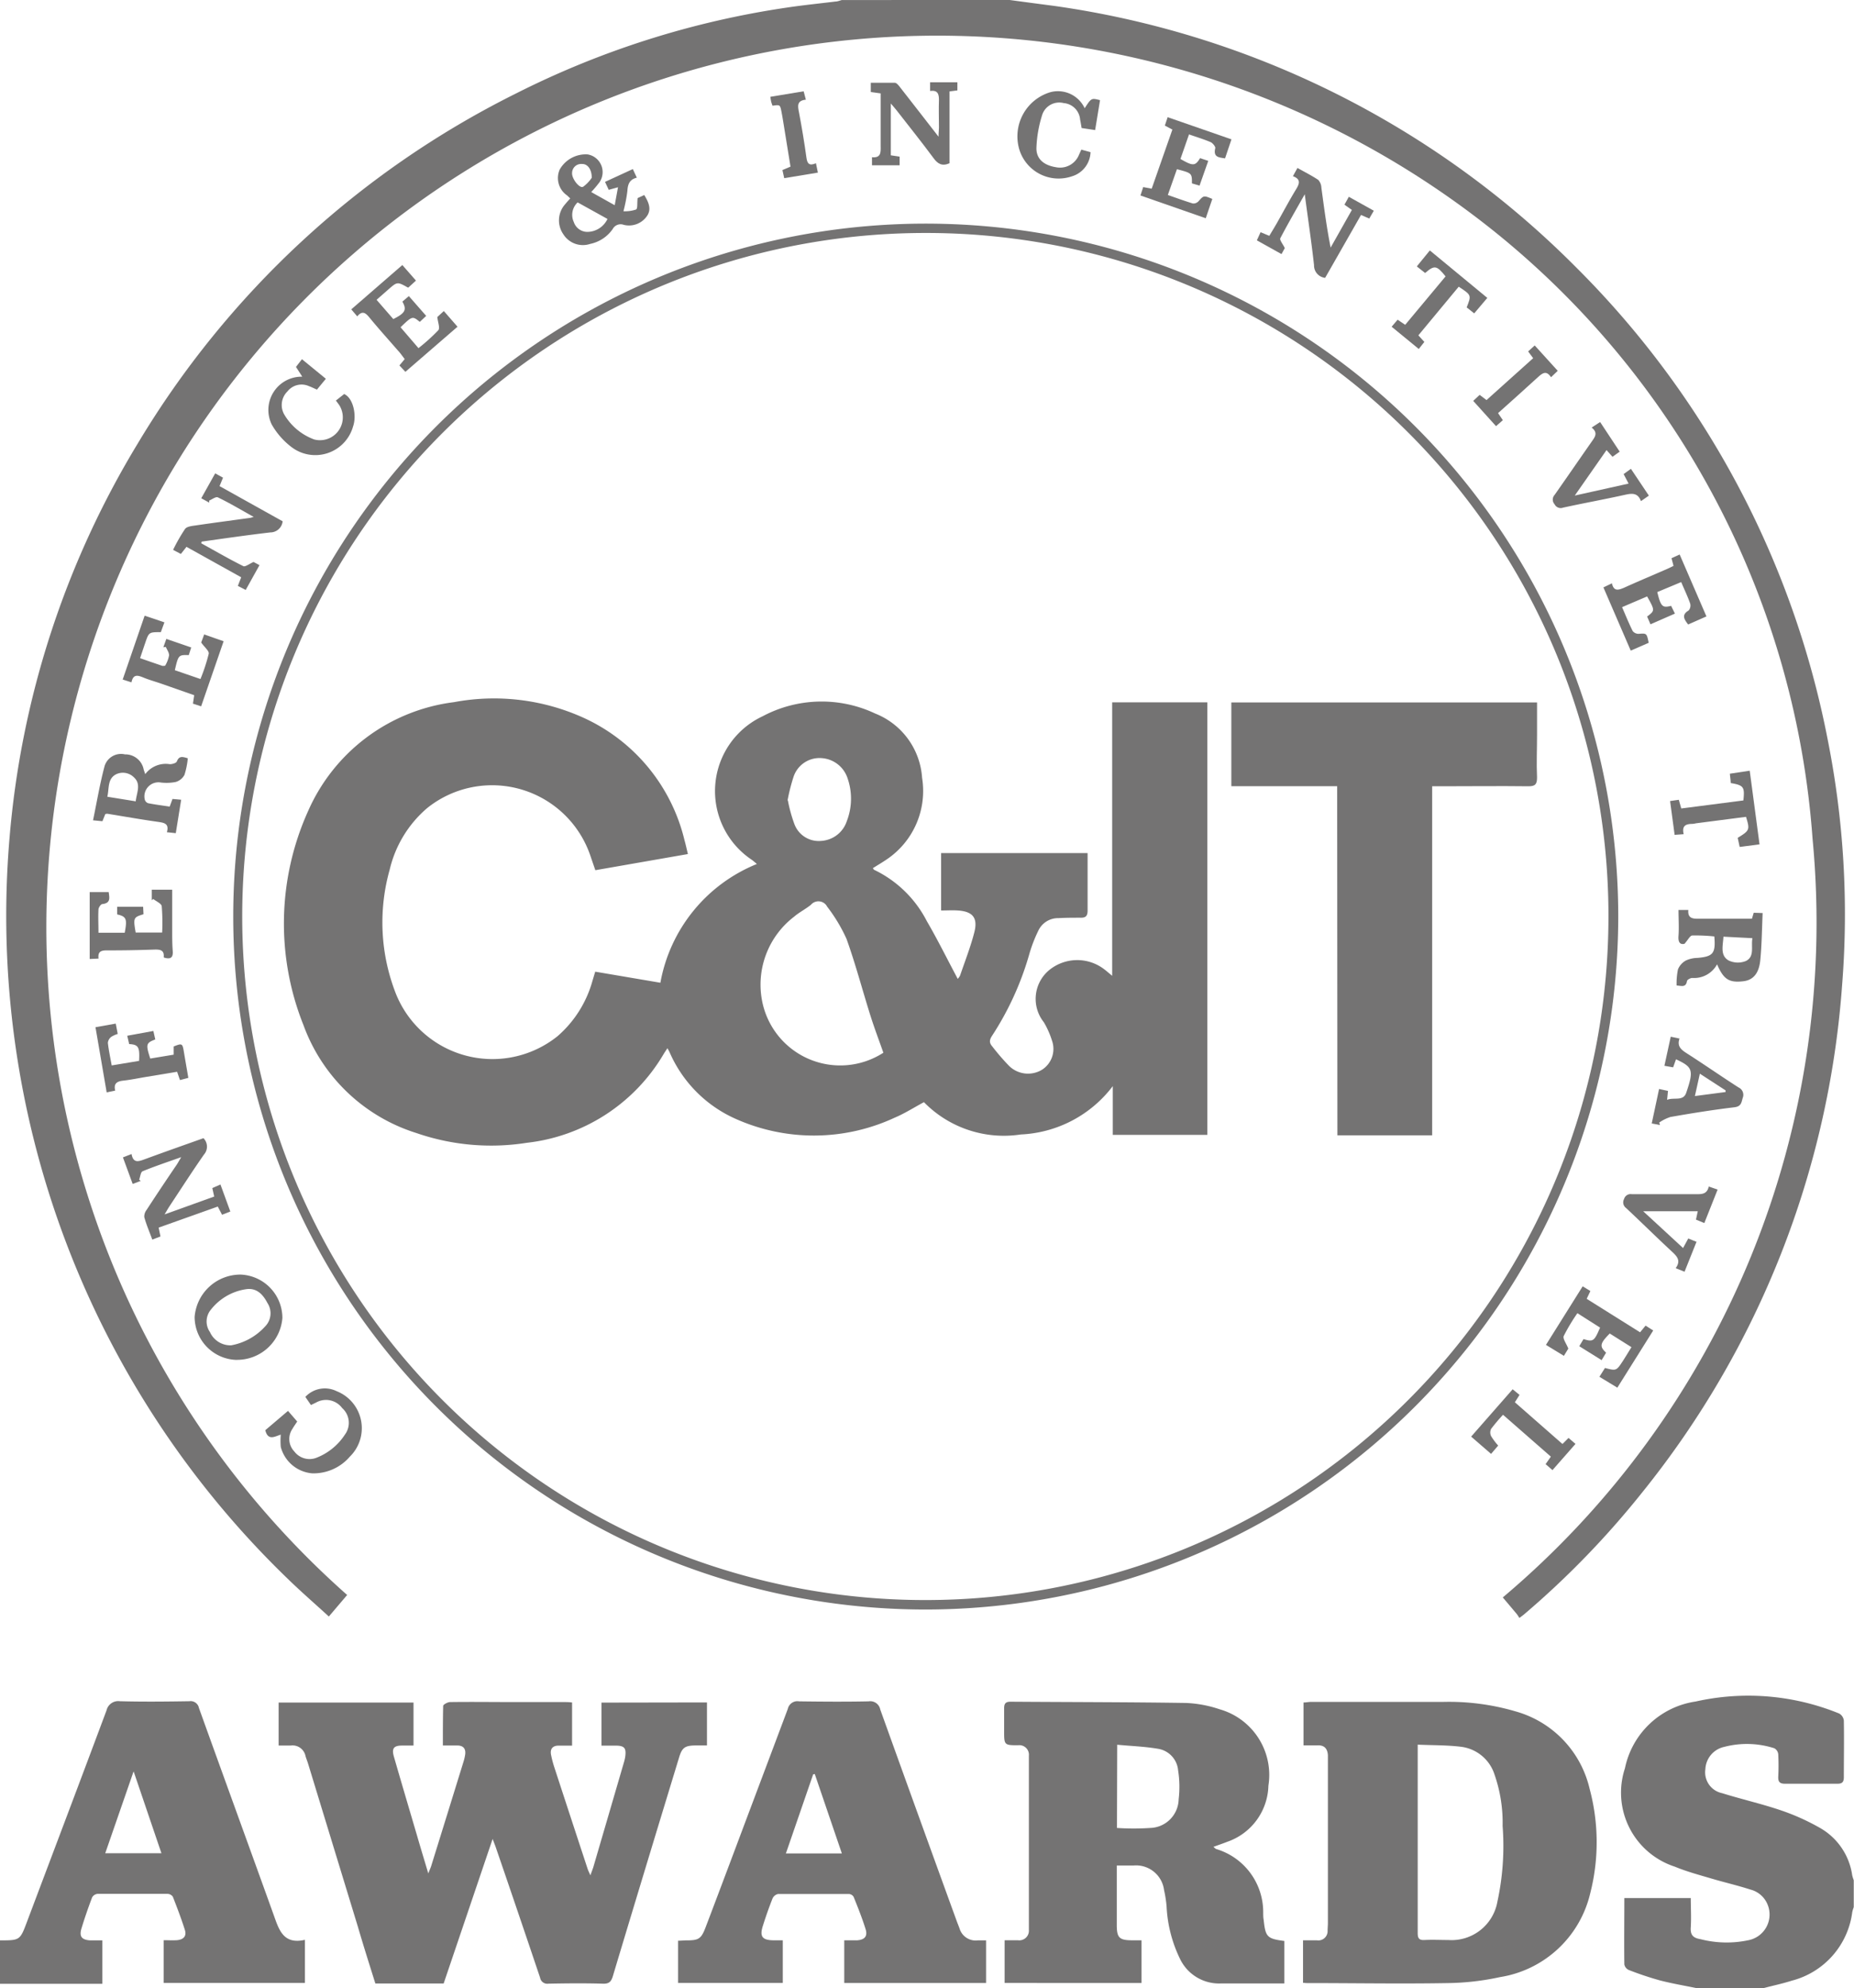 <svg xmlns="http://www.w3.org/2000/svg" xmlns:xlink="http://www.w3.org/1999/xlink" width="31.008" height="33.232" viewBox="0 0 31.008 33.232"><defs><clipPath id="a"><rect width="31.008" height="33.232" fill="#747373"/></clipPath></defs><g clip-path="url(#a)"><path d="M20.881,0c.251.034.5.067.753.1a15.319,15.319,0,0,1,8.73,4.372,15.227,15.227,0,0,1,4.208,7.906,14.922,14.922,0,0,1,.238,4.09,15.248,15.248,0,0,1-3.341,8.475,14.719,14.719,0,0,1-1.98,2.043c-.019.016-.039.03-.076.058-.018-.027-.032-.052-.051-.074-.077-.092-.155-.184-.227-.269a14.749,14.749,0,0,0,5.181-12.679A14.342,14.342,0,0,0,29.025,3.895,14.9,14.9,0,0,0,9.807,26.66l-.306.36c-.234-.214-.466-.415-.686-.629A15.393,15.393,0,0,1,4.16,14.012,15.114,15.114,0,0,1,6.3,7.422a15.324,15.324,0,0,1,6.322-5.854A14.842,14.842,0,0,1,17.166.127c.267-.04.537-.067.805-.1.037,0,.073-.016.109-.025Z" transform="translate(-4.001 -0.001)" fill="#747373"/><path d="M1086.071,1138.276c-.207-.043-.416-.078-.621-.131a5.365,5.365,0,0,1-.52-.174.131.131,0,0,1-.074-.092c-.005-.366,0-.733,0-1.11h1.111c0,.16.01.325,0,.488-.01.132.042.18.166.2a1.754,1.754,0,0,0,.8.016.437.437,0,0,0,.321-.59.422.422,0,0,0-.289-.256c-.213-.069-.432-.119-.648-.183s-.417-.117-.617-.2a1.3,1.3,0,0,1-.834-1.644,1.417,1.417,0,0,1,1.182-1.116,4.023,4.023,0,0,1,2.4.2.156.156,0,0,1,.079.116c.006.317,0,.633,0,.95,0,.081-.029.109-.11.108-.292,0-.583,0-.875,0-.09,0-.115-.035-.112-.118a3.654,3.654,0,0,0,0-.375.129.129,0,0,0-.066-.1,1.5,1.5,0,0,0-.837-.023.4.4,0,0,0-.316.374.356.356,0,0,0,.281.4c.32.1.651.175.969.282a3.762,3.762,0,0,1,.67.3,1.086,1.086,0,0,1,.536.79.635.635,0,0,0,.026.083v.45a.591.591,0,0,0-.025.082,1.362,1.362,0,0,1-1.009,1.146c-.153.049-.311.082-.466.123Z" transform="translate(-1057.689 -1105.044)" fill="#747373"/><path d="M0,1140.956c.336,0,.335,0,.455-.32.443-1.175.888-2.349,1.327-3.525a.2.2,0,0,1,.223-.152c.387.01.775.006,1.162,0a.141.141,0,0,1,.16.112c.415,1.154.835,2.306,1.25,3.459.089.249.161.5.523.417v.721H2.737v-.715c.076,0,.15.005.222,0,.115-.01.166-.071.132-.175-.059-.186-.129-.369-.2-.551a.111.111,0,0,0-.086-.048q-.587,0-1.175,0a.117.117,0,0,0-.089.058c-.065.171-.125.344-.178.519-.04.131,0,.189.139.2.066,0,.133,0,.209,0v.726H0Zm2.232-2.817L1.76,1139.5H2.7l-.464-1.365" transform="translate(0 -1108.524)" fill="#747373"/><path d="M193.562,1137.425v.719h-.173c-.2,0-.245.032-.3.223q-.2.656-.4,1.313c-.234.772-.468,1.543-.7,2.317-.028.094-.062.133-.168.129-.3-.009-.608-.006-.912,0a.122.122,0,0,1-.138-.1q-.366-1.087-.739-2.173c-.013-.039-.029-.077-.055-.146l-.819,2.416h-1.142c-.1-.317-.2-.633-.293-.951l-.831-2.719c-.013-.044-.031-.086-.044-.13a.221.221,0,0,0-.25-.177c-.062,0-.124,0-.2,0v-.719h2.256v.719c-.064,0-.129,0-.193,0-.137,0-.174.048-.136.182.129.448.262.894.393,1.34.058.2.116.39.183.615.025-.065.043-.1.055-.144q.267-.858.532-1.716a.843.843,0,0,0,.029-.121c.016-.1-.027-.159-.136-.157-.074,0-.148,0-.236,0,0-.23,0-.446.005-.661,0-.024.074-.064.115-.065.358-.005.717,0,1.075,0h.825c.045,0,.089,0,.141.007v.721h-.225c-.1,0-.145.054-.127.152a1.747,1.747,0,0,0,.057.216q.277.848.556,1.695c.009.026.022.052.045.105.022-.061.037-.1.048-.133q.256-.874.511-1.748a.7.7,0,0,0,.025-.109c.017-.137-.016-.175-.151-.178-.079,0-.157,0-.247,0v-.719Z" transform="translate(-181.738 -1108.97)" fill="#747373"/><path d="M671.515,1142.106v-.714c.076,0,.149,0,.222,0a.161.161,0,0,0,.184-.172c0-.046,0-.092,0-.137q0-1.326,0-2.651c0-.042,0-.083,0-.125a.16.16,0,0,0-.181-.174c-.233,0-.233-.005-.233-.242,0-.125,0-.25,0-.375,0-.079.024-.111.107-.111.979.007,1.958.006,2.937.021a2.021,2.021,0,0,1,.562.106,1.141,1.141,0,0,1,.814,1.276,1.02,1.02,0,0,1-.687.938c-.073.029-.148.054-.233.085.021.016.033.032.049.037a1.1,1.1,0,0,1,.784,1.061c0,.041,0,.083.008.125.03.283.058.313.345.35v.71h-.157c-.3,0-.6,0-.9,0a.724.724,0,0,1-.688-.412,2.244,2.244,0,0,1-.224-.876,1.944,1.944,0,0,0-.042-.271.472.472,0,0,0-.513-.412c-.087,0-.173,0-.278,0v.407c0,.2,0,.392,0,.588,0,.214.044.254.258.255h.156v.714Zm1.879-2.591a4.215,4.215,0,0,0,.558,0,.49.49,0,0,0,.474-.479,1.778,1.778,0,0,0-.009-.482.4.4,0,0,0-.319-.359c-.229-.041-.464-.048-.7-.071Z" transform="translate(-654.713 -1108.962)" fill="#747373"/><path d="M871.42,1142.086v-.717c.078,0,.154,0,.231,0a.155.155,0,0,0,.18-.161c0-.042.005-.083.005-.125q0-1.343,0-2.686c0-.042,0-.083,0-.125-.009-.108-.06-.168-.177-.161-.074,0-.148,0-.231,0v-.717c.044,0,.088-.01.132-.01.737,0,1.474,0,2.212,0a3.95,3.95,0,0,1,1.207.16,1.755,1.755,0,0,1,1.234,1.292,3.438,3.438,0,0,1,.009,1.753,1.846,1.846,0,0,1-1.507,1.395,4.37,4.37,0,0,1-.865.1c-.783.014-1.566,0-2.349,0-.021,0-.041,0-.076-.005m1.913-3.984v.178q0,.825,0,1.65c0,.442,0,.883,0,1.325,0,.085.022.121.112.116.133-.007.267,0,.4,0a.778.778,0,0,0,.821-.641,4.394,4.394,0,0,0,.087-1.266,2.448,2.448,0,0,0-.135-.858.675.675,0,0,0-.555-.464c-.234-.029-.472-.025-.728-.036" transform="translate(-849.627 -1108.938)" fill="#747373"/><path d="M458.736,1140.961v.714h-2.372v-.714c.07,0,.143,0,.216,0,.128-.009.178-.069.14-.19-.057-.182-.128-.36-.2-.538a.1.1,0,0,0-.076-.046c-.4,0-.792,0-1.188,0a.132.132,0,0,0-.091.074c-.06.151-.112.3-.162.458-.057.178-.011.239.175.242h.158v.713h-1.751v-.706c.048,0,.1-.006.144-.006.2,0,.242-.025.315-.215.16-.42.318-.84.476-1.26.3-.8.6-1.594.9-2.394a.164.164,0,0,1,.189-.126c.388.005.775.008,1.163,0a.17.17,0,0,1,.194.136q.635,1.767,1.277,3.531c.016.043.033.085.049.128a.281.281,0,0,0,.307.2c.041,0,.082,0,.134,0m-2.409-1.453-.453-1.327-.027.005-.456,1.322Z" transform="translate(-442.244 -1108.53)" fill="#747373"/><path d="M167.224,172.591a11.582,11.582,0,1,1,11.591-11.584,11.593,11.593,0,0,1-11.591,11.584m0-23.008a11.425,11.425,0,1,0,11.427,11.478,11.412,11.412,0,0,0-11.427-11.478" transform="translate(-151.75 -145.689)" fill="#747373"/><path d="M373.6,103.856l.388.217.055-.3-.155.043-.062-.133.465-.214.067.144c-.123.029-.152.111-.158.222a2.576,2.576,0,0,1-.066.339.58.58,0,0,0,.211-.029c.029-.017.016-.1.026-.191l.111-.051c.072.117.127.237.044.353a.364.364,0,0,1-.387.145.15.15,0,0,0-.185.071.608.608,0,0,1-.377.248.386.386,0,0,1-.448-.161.405.405,0,0,1,.028-.5c.026-.032.054-.062.087-.1l-.053-.05a.352.352,0,0,1-.123-.432.5.5,0,0,1,.467-.253.3.3,0,0,1,.2.463,1.844,1.844,0,0,1-.139.165m.272.451-.5-.277a.285.285,0,0,0-.064.329.24.24,0,0,0,.227.164.377.377,0,0,0,.336-.216m-.263-.69c0-.146-.075-.233-.163-.229a.152.152,0,0,0-.166.15c-.007.095.124.263.184.231a.582.582,0,0,0,.145-.151" transform="translate(-363.707 -100.643)" fill="#747373"/><path d="M83.55,761.666l-.032-.144.136-.06.165.452-.138.054-.072-.137-.989.352.031.148-.137.052c-.047-.129-.1-.25-.134-.376a.183.183,0,0,1,.04-.122c.163-.251.33-.5.5-.75.022-.033.041-.068.078-.13-.237.084-.444.153-.646.236-.033.014-.039.093-.058.141l.027.02-.135.051-.163-.444.144-.056c.03.164.124.122.229.084.323-.119.648-.233.974-.349a.2.2,0,0,1,.009.273c-.2.286-.389.581-.582.872-.02.031-.038.063-.077.129l.834-.3" transform="translate(-79.967 -741.664)" fill="#747373"/><path d="M63,504.48a.427.427,0,0,1,.413-.168c.039,0,.106-.018.117-.046.038-.1.1-.077.183-.053a1.318,1.318,0,0,1-.056.278.244.244,0,0,1-.145.118.8.8,0,0,1-.246.01.235.235,0,0,0-.273.283.09.09,0,0,0,.056.062c.117.023.236.038.361.057l.047-.128.145.013-.09.559-.149-.016c.042-.144-.044-.158-.148-.173-.284-.04-.566-.09-.849-.136a.137.137,0,0,0-.033.006l-.048.119-.157-.015c.065-.313.115-.615.194-.909a.288.288,0,0,1,.34-.193.312.312,0,0,1,.313.252c.005.019.013.038.026.078m-.159.451c.017-.145.095-.286-.033-.4a.261.261,0,0,0-.3-.046c-.142.077-.109.233-.142.373l.477.077" transform="translate(-60.572 -491.539)" fill="#747373"/><path d="M840.767,113.375l.141.059c.042-.07.085-.14.125-.21.109-.192.212-.387.327-.575.057-.094.073-.164-.057-.212l.076-.138c.121.069.24.128.348.2a.206.206,0,0,1,.052.131c.045.329.087.66.155,1l.355-.629-.124-.088.073-.132.418.233-.076.131-.138-.06-.6,1.051a.208.208,0,0,1-.186-.212c-.042-.383-.1-.765-.155-1.185-.15.265-.286.5-.409.735-.015.029.042.095.075.165l-.055.1-.412-.23.063-.138" transform="translate(-819.679 -109.492)" fill="#747373"/><path d="M116.123,317.569c.232.128.461.261.7.38.03.015.1-.038.17-.07l.1.053-.231.415-.131-.068.056-.144-.915-.509-.094.119-.13-.068a2.883,2.883,0,0,1,.2-.35c.031-.042.117-.05.179-.059.3-.044.6-.083.9-.125.014,0,.028-.007.069-.017-.214-.119-.4-.231-.6-.327-.031-.016-.1.035-.144.054l0,.034-.133-.073.233-.416.131.072-.058.141,1.055.588a.207.207,0,0,1-.206.186c-.384.045-.766.1-1.149.154l-.006.028" transform="translate(-112.753 -308.486)" fill="#747373"/><path d="M1122.737,608.312c-.012.27-.014.529-.039.784-.022.229-.122.337-.285.356-.236.027-.329-.029-.438-.283a.437.437,0,0,1-.414.228c-.032,0-.085.029-.089.051-.018.113-.092.08-.174.075a1.176,1.176,0,0,1,.023-.27.3.3,0,0,1,.133-.148.476.476,0,0,1,.192-.043c.263-.023.307-.075.283-.359a2.971,2.971,0,0,0-.368-.016c-.038,0-.071.073-.131.139-.068.017-.11-.018-.1-.135.01-.14,0-.281,0-.43h.164c-.013.145.08.148.188.146.286,0,.573,0,.876,0l.03-.1Zm-.655.391c-.009.157-.059.314.083.4a.357.357,0,0,0,.293.01c.149-.075.082-.24.108-.381l-.484-.025" transform="translate(-1093.257 -593.051)" fill="#747373"/><path d="M582.666,55.459v.862l.147.022v.145h-.462v-.135c.153.015.147-.083.145-.191,0-.29,0-.581,0-.876l-.165-.023v-.155c.135,0,.27,0,.4,0,.032,0,.066.045.09.076.208.265.414.532.643.826,0-.071.007-.112.007-.154,0-.154-.006-.308,0-.462,0-.1-.021-.165-.148-.149V55.1h.456v.136l-.131.017v1.2c-.126.056-.2.009-.269-.087-.2-.27-.412-.534-.619-.8-.025-.032-.052-.061-.094-.111" transform="translate(-567.767 -53.725)" fill="#747373"/><path d="M130.839,853.281a.721.721,0,0,1-.7-.716.768.768,0,0,1,.773-.71.727.727,0,0,1,.695.725.76.76,0,0,1-.767.7m-.088-.243a1.008,1.008,0,0,0,.566-.315.313.313,0,0,0,.039-.392c-.076-.145-.182-.259-.362-.23a.919.919,0,0,0-.6.362.308.308,0,0,0,0,.353.375.375,0,0,0,.359.222" transform="translate(-126.884 -830.551)" fill="#747373"/><path d="M235.569,177.609c-.178-.1-.178-.1-.33.033l-.195.171.28.322c.2-.1.229-.155.152-.292l.108-.092.29.331-.107.1c-.124-.1-.124-.1-.322.09l.3.349a3.105,3.105,0,0,0,.332-.3c.031-.037-.008-.133-.017-.22l.109-.1.229.262-.872.754-.1-.107.089-.106c-.037-.046-.072-.1-.112-.141-.161-.186-.326-.368-.482-.558-.064-.078-.119-.113-.2-.015l-.1-.117.854-.741.228.26-.126.115" transform="translate(-228.746 -172.802)" fill="#747373"/><path d="M763.512,78.641l-.142.407c.209.121.248.12.328-.014l.137.046-.146.414-.127-.038c0-.171,0-.171-.251-.237l-.152.431c.146.051.28.1.418.142a.116.116,0,0,0,.094-.036c.089-.1.087-.1.232-.04l-.11.323-1.092-.381.046-.14.142.027.346-.988-.126-.067.047-.14,1.067.37-.107.318c-.105-.016-.2-.019-.164-.169.007-.025-.039-.082-.072-.1-.114-.049-.234-.085-.369-.132" transform="translate(-743.627 -76.391)" fill="#747373"/><path d="M83.308,412.543a3.039,3.039,0,0,0,.138-.422c.009-.047-.072-.11-.126-.188l.05-.135.325.114L83.319,413l-.137-.045.021-.141-.548-.192c-.1-.035-.207-.064-.306-.105s-.168-.052-.195.082l-.147-.047.367-1.067.331.111-.06.164c-.2,0-.2,0-.262.183-.027.078-.053.157-.085.252.126.044.25.087.374.129.014,0,.042,0,.046-.005a.527.527,0,0,0,.065-.172c0-.046-.035-.094-.055-.141l-.041.007.05-.14.416.143-.041.128c-.173-.006-.174,0-.233.252l.43.148" transform="translate(-79.955 -401.194)" fill="#747373"/><path d="M1035.7,860.537l.091-.111.128.081-.6.956-.3-.182.093-.147c.19.049.19.049.3-.118.047-.073.092-.148.143-.23l-.363-.228c-.164.165-.175.215-.061.32l-.075.125-.374-.233.071-.119c.162.049.179.038.277-.192l-.379-.241a3.131,3.131,0,0,0-.229.382c-.019.044.043.124.077.21l-.074.121-.3-.183.614-.979.129.079-.062.13.891.558" transform="translate(-1008.269 -838.269)" fill="#747373"/><path d="M1073.526,370.761l-.034-.13.136-.062.448,1.035-.306.135c-.067-.088-.116-.16.009-.235a.127.127,0,0,0,.025-.115c-.041-.117-.095-.229-.15-.359l-.4.167c.058.241.085.269.231.23l.064.13-.409.179-.056-.13c.132-.1.132-.1,0-.336l-.419.179c.061.14.114.273.178.4a.123.123,0,0,0,.1.046c.133-.009.134-.013.167.15l-.3.131-.457-1.057.142-.068c.031.133.1.117.2.075.238-.108.48-.209.72-.314.037-.016.073-.034.113-.054" transform="translate(-1045.536 -361.301)" fill="#747373"/><path d="M61.187,595.542c.012-.124-.066-.129-.164-.126-.262.009-.524.014-.786.013-.1,0-.154.021-.14.137l-.148.007v-1.118h.318c.012.095.037.184-.106.2-.025,0-.063.057-.065.089-.007.128,0,.256,0,.39h.439c.044-.233.027-.271-.126-.306V594.7h.434l.006.125c-.169.051-.173.06-.131.306h.443a3.416,3.416,0,0,0-.007-.44c-.006-.046-.092-.081-.142-.121l-.025.021v-.176h.342c0,.231,0,.459,0,.687,0,.112,0,.225.009.337s-.037.145-.148.109" transform="translate(-58.449 -579.544)" fill="#747373"/><path d="M1105.036,693.266l-.048.134-.146-.026.106-.486.147.031c-.046.128.028.187.122.247.291.186.575.384.865.57a.136.136,0,0,1,.07.175c-.022.073-.023.142-.137.156-.359.043-.716.1-1.073.163a.719.719,0,0,0-.187.093l.013.041-.138-.026.123-.576.149.032-.015.149c.116-.047.27.03.32-.118.13-.381.11-.428-.172-.56m.83.548c0-.009,0-.019,0-.028l-.43-.279-.083.374.511-.067" transform="translate(-1077.005 -675.56)" fill="#747373"/><path d="M178.127,928.283l-.094-.137a.446.446,0,0,1,.524-.095.665.665,0,0,1,.22,1.094.8.8,0,0,1-.628.279.594.594,0,0,1-.527-.441,1.2,1.2,0,0,1,0-.206c-.095.028-.213.111-.259-.074l.38-.323.154.178c-.03.045-.057.082-.079.121a.3.3,0,0,0,.031.38.319.319,0,0,0,.381.1,1,1,0,0,0,.465-.383.33.33,0,0,0-.046-.443.337.337,0,0,0-.437-.092l-.083.04" transform="translate(-172.926 -904.798)" fill="#747373"/><path d="M681.782,61.3c.11-.169.11-.169.255-.132l-.082.5-.226-.034c-.009-.05-.016-.1-.025-.139a.3.3,0,0,0-.275-.278.3.3,0,0,0-.356.187,2.047,2.047,0,0,0-.1.569c0,.181.127.284.327.316a.341.341,0,0,0,.385-.208c.012-.026.024-.052.039-.086l.154.042a.436.436,0,0,1-.314.405.687.687,0,0,1-.876-.446.77.77,0,0,1,.525-.963.494.494,0,0,1,.568.272" transform="translate(-663.639 -59.494)" fill="#747373"/><path d="M180.1,240.379l-.105-.162.1-.129.4.327-.149.181c-.049-.021-.09-.042-.132-.057a.3.3,0,0,0-.361.087.318.318,0,0,0-.051.391.968.968,0,0,0,.5.413.382.382,0,0,0,.42-.57c-.016-.024-.034-.047-.059-.081l.138-.109c.156.069.212.364.149.542a.656.656,0,0,1-1.029.345,1.258,1.258,0,0,1-.331-.377.556.556,0,0,1,.508-.8" transform="translate(-175.045 -234.084)" fill="#747373"/><path d="M64.364,684.364l-.031-.133.437-.08.032.142c-.155.058-.161.081-.084.319l.392-.065v-.137c.14-.056.147-.052.17.087s.049.286.075.438l-.14.037-.048-.139-.519.086c-.127.021-.253.048-.381.062-.1.011-.166.044-.135.167l-.143.029-.187-1.089.339-.06.033.173a.417.417,0,0,0-.109.049.143.143,0,0,0-.056.1c.014.123.04.244.064.377l.458-.076c.013-.232-.01-.272-.166-.281" transform="translate(-62.205 -666.919)" fill="#747373"/><path d="M1039.065,282.133l.14-.091.327.495-.12.086-.1-.112-.531.76.9-.2-.083-.159.122-.088.3.448-.132.092c-.052-.141-.149-.132-.266-.106-.345.077-.692.139-1.037.215a.114.114,0,0,1-.142-.057.115.115,0,0,1,0-.155c.211-.3.417-.6.627-.9.052-.074.1-.141-.005-.225" transform="translate(-1012.443 -274.988)" fill="#747373"/><path d="M1086.868,793.63l-.138-.057.03-.14h-.913l.667.615.087-.159.138.055-.2.5-.149-.059c.1-.135.011-.209-.078-.292-.253-.235-.5-.479-.751-.714a.116.116,0,0,1-.034-.149.114.114,0,0,1,.13-.082c.366,0,.733,0,1.1,0,.1,0,.162-.019.187-.128l.148.051-.222.559" transform="translate(-1058.365 -773.188)" fill="#747373"/><path d="M932.444,168.092l-.221.261-.126-.1c.081-.205.081-.205-.133-.346l-.675.813.1.11-.093.118-.454-.372.1-.117.127.085.675-.809c-.148-.185-.185-.192-.342-.057l-.139-.11.218-.267.961.793" transform="translate(-907.567 -163.115)" fill="#747373"/><path d="M1117.067,516.117l-.151.011-.076-.565.146-.021.041.145,1.039-.134c.024-.227.006-.253-.212-.291,0-.045-.009-.094-.014-.156l.332-.05.164,1.231-.332.043-.033-.152c.2-.123.206-.134.139-.351l-.836.108a.384.384,0,0,1-.061.01c-.111,0-.18.031-.145.174" transform="translate(-1088.908 -502.174)" fill="#747373"/><path d="M985.607,929.535l.1-.1.116.1-.385.438-.115-.1.088-.125-.8-.7a3.1,3.1,0,0,0-.2.237.14.14,0,0,0,0,.119,1.1,1.1,0,0,0,.119.159l-.119.139-.333-.289.694-.791.115.094-.078.123.791.693" transform="translate(-959.473 -905.401)" fill="#747373"/><path d="M985.236,231.62l.107-.1.115.087.78-.7-.084-.113.11-.1.385.424-.112.107c-.079-.12-.144-.069-.22,0-.219.2-.442.4-.666.6l.08.118-.114.1-.382-.423" transform="translate(-960.596 -224.92)" fill="#747373"/><path d="M515.955,62.041l.033.16-.563.093-.03-.136.135-.057-.123-.759c-.009-.053-.017-.107-.028-.159-.023-.118-.024-.118-.15-.1-.007-.021-.016-.042-.022-.065s-.008-.048-.014-.084l.557-.092.037.14c-.161.016-.134.115-.113.223q.071.373.123.749c.014.1.049.137.158.091" transform="translate(-502.309 -59.316)" fill="#747373"/><path d="M196.287,472.651c-.025.038-.046.068-.065.1a3.048,3.048,0,0,1-2.286,1.481,3.827,3.827,0,0,1-1.848-.163,2.945,2.945,0,0,1-1.887-1.8,4.571,4.571,0,0,1,.078-3.586,3.084,3.084,0,0,1,2.439-1.816,3.629,3.629,0,0,1,2.174.265,3.024,3.024,0,0,1,1.68,2.042c.02.071.036.144.057.232l-1.548.27-.074-.215a1.736,1.736,0,0,0-2.738-.824,1.932,1.932,0,0,0-.627,1.028,3.255,3.255,0,0,0,.084,2.025,1.74,1.74,0,0,0,2.722.761,1.893,1.893,0,0,0,.585-.926l.046-.153,1.09.185a2.646,2.646,0,0,1,1.614-1.985c-.034-.028-.058-.05-.084-.069a1.38,1.38,0,0,1,.18-2.4,2.1,2.1,0,0,1,1.882-.046,1.244,1.244,0,0,1,.785,1.076,1.378,1.378,0,0,1-.6,1.368c-.072.049-.148.093-.224.141.009.011.014.024.023.028a1.925,1.925,0,0,1,.88.857c.182.312.342.637.517.965a.241.241,0,0,0,.039-.055c.082-.24.175-.477.238-.721s-.025-.351-.277-.367c-.09-.006-.181,0-.278,0v-.959h2.45c0,.072,0,.14,0,.209,0,.25,0,.5,0,.75,0,.094-.032.124-.123.121-.12,0-.241,0-.362.007a.364.364,0,0,0-.341.214,2.386,2.386,0,0,0-.144.37,5,5,0,0,1-.627,1.381c-.044.067-.052.116,0,.176a3.785,3.785,0,0,0,.285.33.452.452,0,0,0,.543.067.413.413,0,0,0,.173-.492,1.45,1.45,0,0,0-.136-.306.625.625,0,0,1,.075-.859.741.741,0,0,1,.934-.027c.04.03.077.063.134.11V466.87h1.591V474.1h-1.581v-.815a2.045,2.045,0,0,1-1.539.808,1.87,1.87,0,0,1-1.619-.54c-.17.091-.324.19-.491.26a3.208,3.208,0,0,1-2.687.006,2.158,2.158,0,0,1-1.076-1.1c-.008-.019-.019-.036-.035-.066m3.611.076c-.073-.208-.151-.413-.217-.622-.135-.428-.249-.863-.4-1.283a2.7,2.7,0,0,0-.324-.539.164.164,0,0,0-.271-.031c-.091.073-.2.128-.283.2a1.43,1.43,0,0,0-.538,1.385,1.331,1.331,0,0,0,2.035.886m-1.6-4.216a2.473,2.473,0,0,0,.107.39.434.434,0,0,0,.452.287.481.481,0,0,0,.427-.331,1.037,1.037,0,0,0,.015-.708.49.49,0,0,0-.431-.344.457.457,0,0,0-.475.312,3.088,3.088,0,0,0-.1.394" transform="translate(-185.124 -455.131)" fill="#747373"/><path d="M825.233,470.8h-1.77v-1.4h5.113c0,.188,0,.37,0,.552,0,.233-.011.467,0,.7,0,.114-.028.15-.145.149-.483-.006-.967,0-1.45,0h-.159v5.834h-1.585Z" transform="translate(-802.869 -457.659)" fill="#747373"/></g></svg>